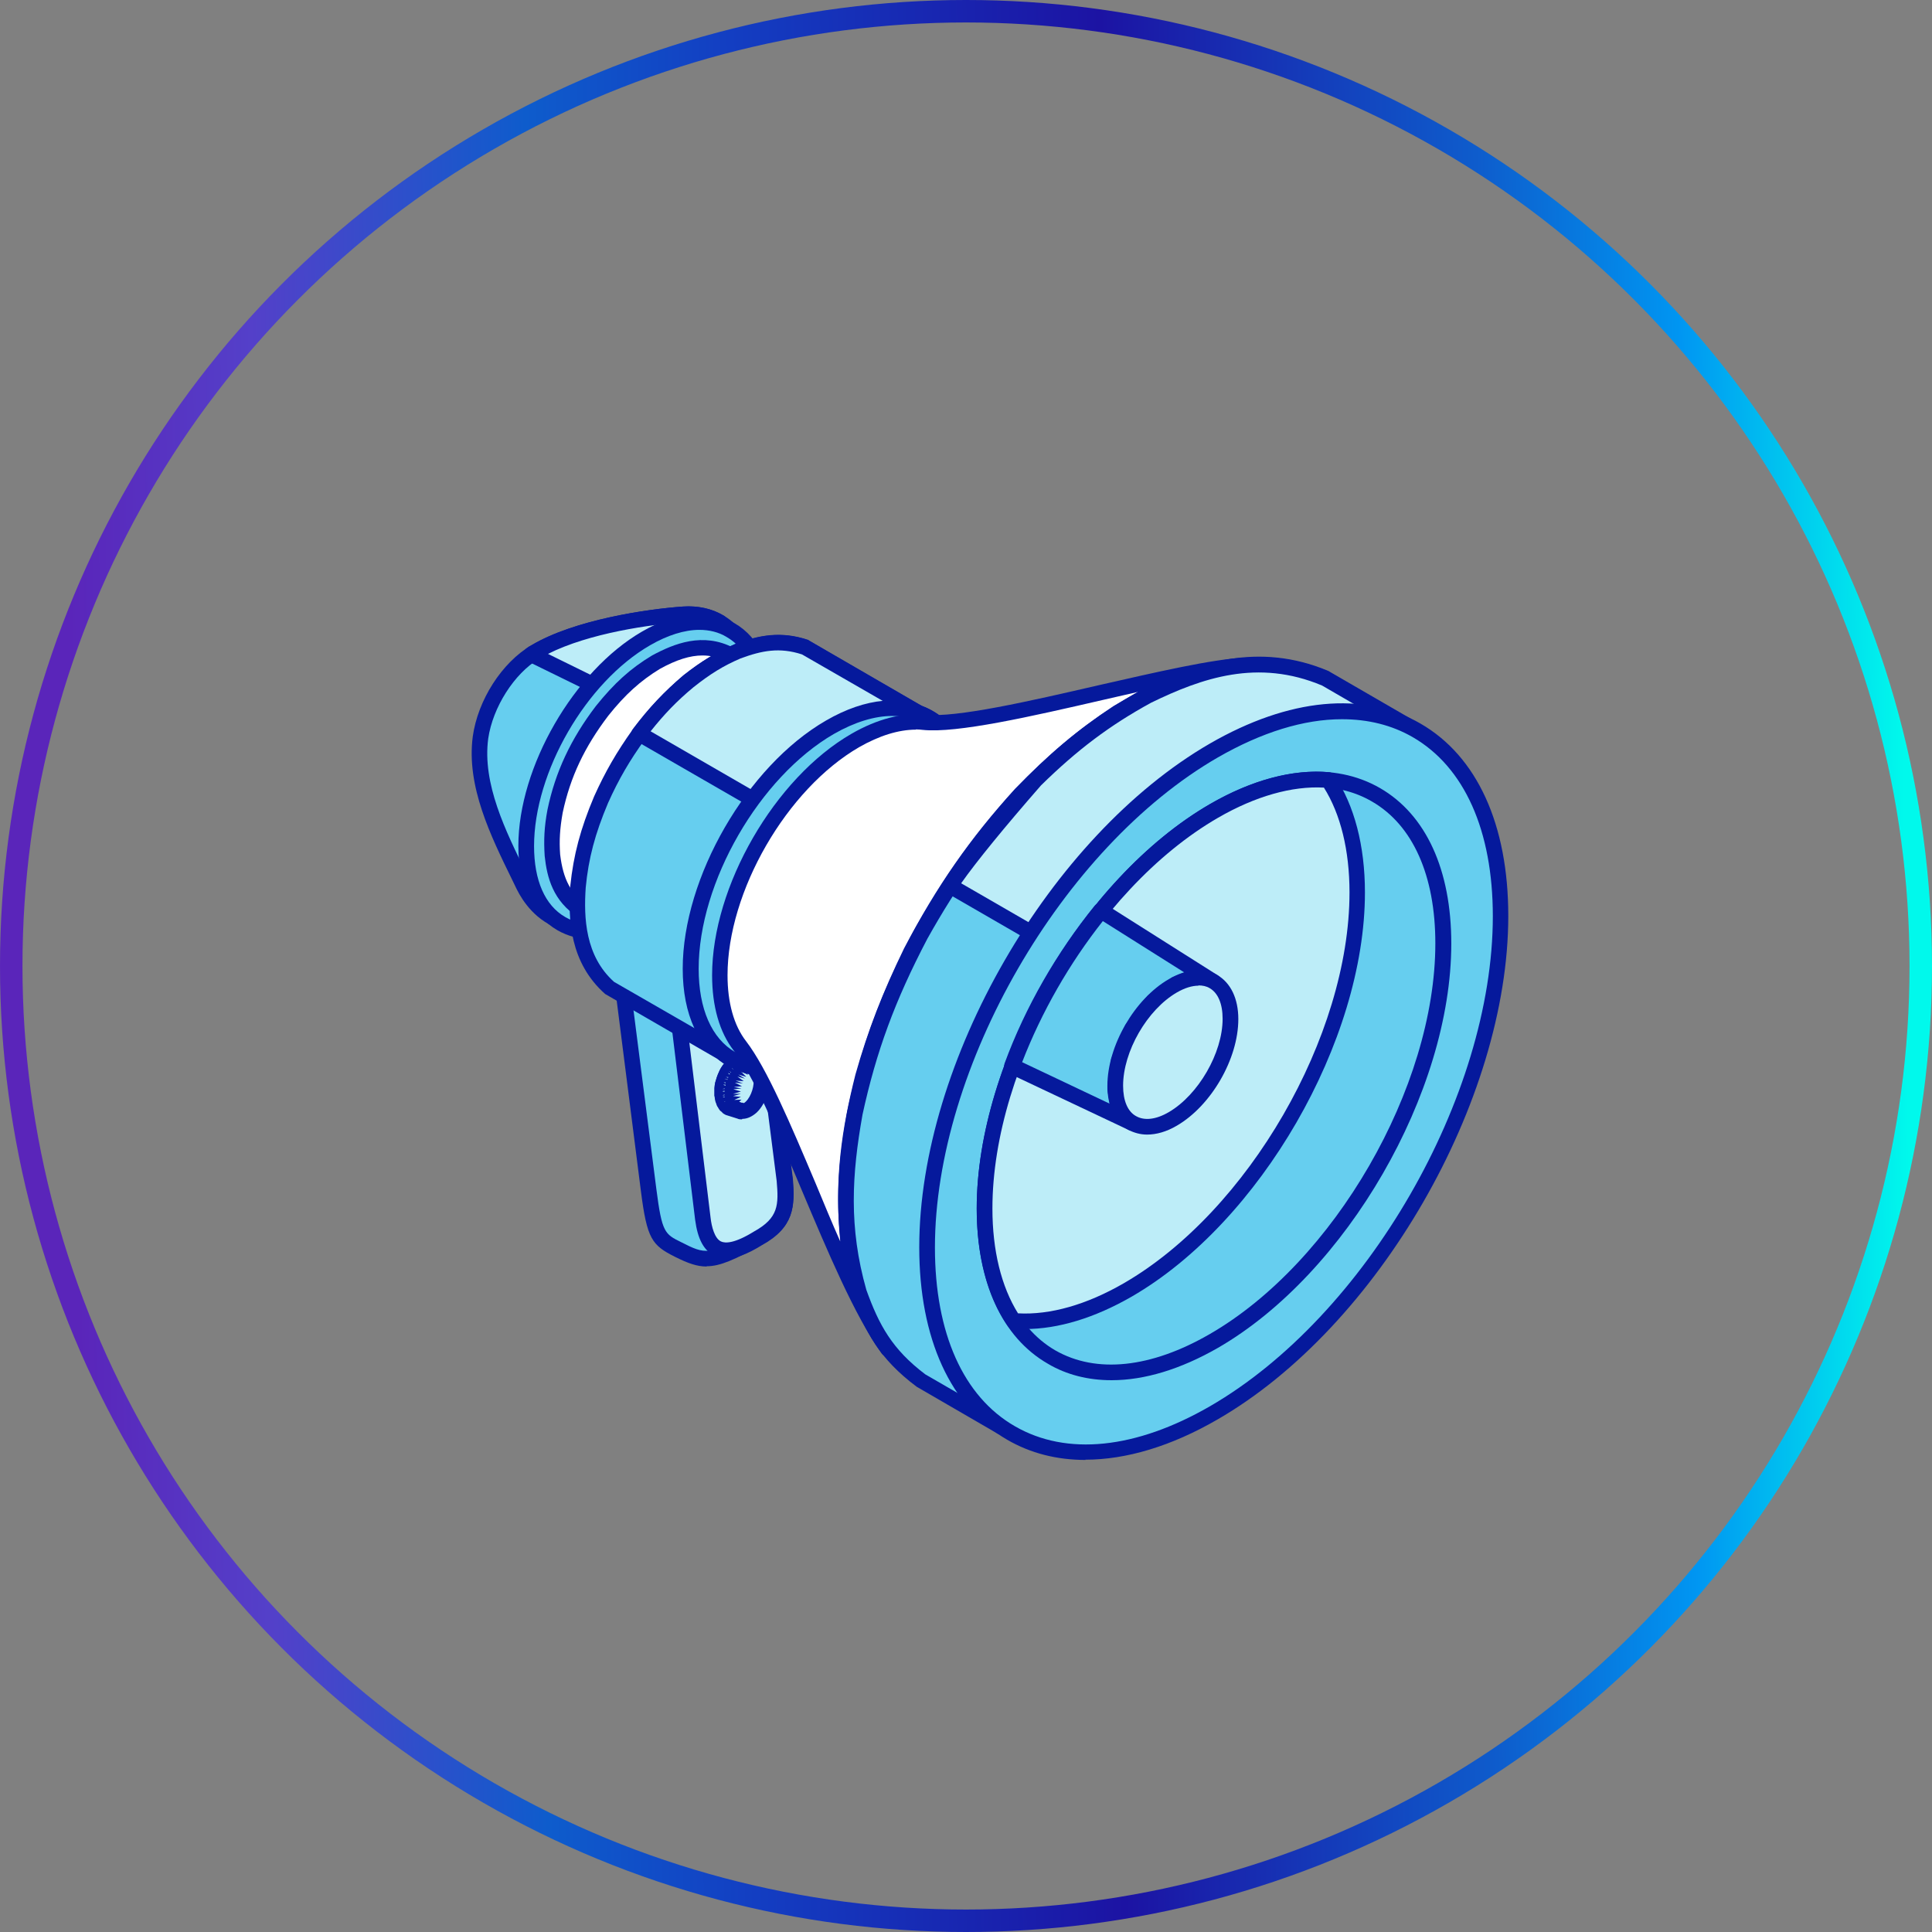 <svg width="86" height="86" viewBox="0 0 86 86" fill="none" xmlns="http://www.w3.org/2000/svg">
<rect x="0" y="0" width="86" height="86" fill="#808080" stroke="none"/>
<circle cx="43" cy="43" r="42.5" stroke="url(#paint0_linear_15_381643)"/>
<g clip-path="url(#clip0_15_381643)">
<path fill-rule="evenodd" clip-rule="evenodd" d="M23.829 29.028C25.599 27.969 28.631 27.473 30.424 27.36C32.284 27.247 33.592 28.645 33.592 31.159C33.592 34.563 31.202 38.7 28.259 40.402C25.092 42.228 23.728 40.256 23.333 39.433C22.33 37.392 21.09 35.104 21.395 32.827C21.586 31.384 22.544 29.784 23.829 29.028Z" fill="#66CEEF"/>
<path fill-rule="evenodd" clip-rule="evenodd" d="M23.998 29.322C22.883 29.987 21.936 31.486 21.733 32.873C21.462 34.89 22.511 36.998 23.424 38.858L23.627 39.275C23.829 39.693 24.303 40.436 25.171 40.707C25.982 40.955 26.952 40.741 28.068 40.098C30.909 38.453 33.231 34.451 33.231 31.159C33.231 29.896 32.892 28.916 32.25 28.318C31.777 27.879 31.145 27.665 30.424 27.71C28.868 27.811 25.779 28.262 23.987 29.333L23.998 29.322ZM25.87 41.496C25.565 41.496 25.261 41.451 24.99 41.372C23.863 41.034 23.266 40.109 23.006 39.591L22.804 39.174C21.845 37.212 20.752 35.003 21.045 32.782C21.27 31.17 22.33 29.502 23.649 28.724C25.565 27.586 28.801 27.112 30.401 27C31.326 26.943 32.126 27.214 32.735 27.8C33.513 28.533 33.941 29.694 33.941 31.148C33.941 34.654 31.461 38.937 28.429 40.696C27.504 41.225 26.659 41.496 25.881 41.496H25.87Z" fill="#05199C"/>
<path fill-rule="evenodd" clip-rule="evenodd" d="M23.829 29.029C25.599 27.969 28.631 27.473 30.424 27.36C31.032 27.315 31.585 27.45 32.047 27.721C30.852 28.871 29.59 30.212 28.677 31.599L23.66 29.13C23.66 29.13 23.773 29.051 23.829 29.029Z" fill="#BDEDF8"/>
<path fill-rule="evenodd" clip-rule="evenodd" d="M24.393 29.107L28.541 31.147C29.263 30.099 30.244 28.983 31.427 27.81C31.123 27.709 30.796 27.675 30.435 27.698C28.992 27.788 26.219 28.182 24.393 29.107ZM28.666 31.936C28.666 31.936 28.564 31.925 28.519 31.902L23.503 29.445C23.379 29.389 23.311 29.276 23.311 29.152C23.3 29.028 23.356 28.915 23.469 28.836C23.525 28.791 23.581 28.757 23.66 28.723C25.566 27.585 28.801 27.111 30.401 26.999C31.078 26.954 31.686 27.089 32.216 27.404C32.318 27.461 32.374 27.562 32.397 27.664C32.397 27.765 32.363 27.878 32.284 27.957C30.852 29.31 29.736 30.606 28.97 31.778C28.902 31.88 28.79 31.936 28.677 31.936H28.666Z" fill="#05199C"/>
<path fill-rule="evenodd" clip-rule="evenodd" d="M28.756 28.419C31.709 26.717 34.088 28.093 34.088 31.497C34.088 34.901 31.709 39.038 28.756 40.729C25.802 42.431 23.413 41.056 23.413 37.652C23.413 34.247 25.802 30.122 28.756 28.419Z" fill="#66CEEF"/>
<path fill-rule="evenodd" clip-rule="evenodd" d="M31.134 28.037C30.469 28.037 29.713 28.274 28.936 28.724C26.084 30.37 23.773 34.372 23.773 37.664C23.773 39.185 24.257 40.301 25.159 40.82C26.05 41.339 27.267 41.203 28.575 40.448C31.427 38.802 33.738 34.8 33.738 31.509C33.738 29.998 33.253 28.871 32.34 28.352C31.99 28.138 31.573 28.037 31.122 28.037H31.134ZM26.377 41.812C25.802 41.812 25.283 41.677 24.81 41.406C23.694 40.764 23.074 39.422 23.074 37.652C23.074 34.147 25.542 29.874 28.575 28.116C30.108 27.225 31.573 27.101 32.7 27.744C33.816 28.386 34.437 29.728 34.437 31.498C34.437 35.003 31.968 39.287 28.936 41.034C28.034 41.553 27.166 41.812 26.377 41.812Z" fill="#05199C"/>
<path fill-rule="evenodd" clip-rule="evenodd" d="M29.849 42.816L25.915 40.55C25.002 39.964 24.697 39.118 24.573 38.081C24.528 37.371 24.573 36.819 24.697 36.12C25.069 34.429 25.746 33.031 26.794 31.656C27.515 30.754 28.203 30.089 29.206 29.48C30.266 28.905 31.371 28.567 32.498 29.154L36.432 31.419C34.775 30.551 32.971 31.679 31.765 32.783C30.446 34.057 29.556 35.477 28.947 37.213C28.575 38.374 28.406 39.378 28.541 40.595C28.699 41.553 29.003 42.286 29.849 42.816Z" fill="white"/>
<path fill-rule="evenodd" clip-rule="evenodd" d="M31.269 29.177C30.717 29.177 30.108 29.368 29.375 29.774C28.507 30.304 27.831 30.913 27.076 31.86C26.016 33.257 25.385 34.588 25.047 36.177C24.923 36.876 24.889 37.406 24.934 38.037C25.069 39.153 25.419 39.795 26.106 40.246L28.462 41.599C28.338 41.283 28.271 40.957 28.214 40.641C28.079 39.48 28.192 38.454 28.631 37.101C29.274 35.275 30.198 33.821 31.529 32.536C32.633 31.533 33.693 30.958 34.685 30.8L32.329 29.447C31.991 29.267 31.641 29.177 31.269 29.177ZM29.86 43.155C29.804 43.155 29.747 43.144 29.68 43.11L25.757 40.844C24.618 40.122 24.348 39.063 24.246 38.105C24.201 37.394 24.224 36.819 24.37 36.042C24.72 34.362 25.407 32.897 26.523 31.431C27.346 30.405 28.068 29.752 29.026 29.177C30.007 28.647 31.292 28.128 32.656 28.838L36.601 31.116C36.77 31.206 36.827 31.42 36.736 31.589C36.635 31.758 36.432 31.814 36.263 31.724C34.786 30.947 33.118 32.017 31.979 33.043C30.739 34.249 29.871 35.613 29.263 37.327C28.868 38.567 28.755 39.502 28.879 40.551C29.015 41.374 29.274 42.039 30.029 42.523C30.187 42.625 30.232 42.839 30.131 42.997C30.074 43.11 29.962 43.166 29.838 43.166L29.86 43.155Z" fill="#05199C"/>
<path fill-rule="evenodd" clip-rule="evenodd" d="M33.568 41.881L34.932 52.545C35.023 53.695 35 54.439 33.737 55.126C31.652 56.265 31.37 56.231 30.198 55.645C29.352 55.216 29.138 55.149 28.857 52.996L27.538 42.625V42.647V42.67H27.549V42.693V42.715V42.738L27.56 42.749H27.583L29.612 43.932L29.634 43.944L29.657 43.955L29.679 43.966H29.702H29.724H29.758H29.781H29.815H29.849H29.871H29.882H29.905H29.927H29.961H29.984H30.006H30.018L30.04 43.955H30.051V43.944H30.074V43.932L33.388 42.027H33.399V42.016H33.422V41.994H33.433V41.971H33.444V41.949V41.926V41.903L33.568 41.881Z" fill="#66CEEF"/>
<path fill-rule="evenodd" clip-rule="evenodd" d="M27.989 43.323L29.218 52.938C29.466 54.866 29.59 54.934 30.323 55.294C31.393 55.836 31.551 55.914 33.58 54.81C34.674 54.212 34.674 53.626 34.595 52.566L33.31 42.489L30.345 44.191C30.345 44.191 30.266 44.236 30.255 44.236C30.244 44.236 30.176 44.258 30.176 44.258C30.153 44.258 30.097 44.281 30.075 44.281C30.063 44.281 29.996 44.281 29.984 44.292H29.883C29.883 44.292 29.804 44.292 29.793 44.292C29.781 44.292 29.725 44.281 29.703 44.281C29.703 44.281 29.624 44.258 29.612 44.247L29.533 44.213L27.978 43.323H27.989ZM31.45 56.377C31.021 56.377 30.616 56.23 30.052 55.948C29.015 55.43 28.801 55.148 28.53 53.029L27.211 42.647C27.177 42.466 27.313 42.297 27.493 42.263C27.651 42.241 27.797 42.32 27.865 42.455L29.939 43.605L33.287 41.688C33.366 41.587 33.501 41.519 33.625 41.531C33.783 41.553 33.907 41.654 33.93 41.812L35.294 52.476C35.395 53.705 35.35 54.618 33.919 55.407C32.701 56.072 32.059 56.365 31.461 56.365L31.45 56.377Z" fill="#05199C"/>
<path fill-rule="evenodd" clip-rule="evenodd" d="M33.569 41.881L34.933 52.545C35.023 53.695 35.001 54.439 33.738 55.126C32.227 56.05 31.472 55.791 31.292 54.247L30.041 43.955H30.063H30.086H30.097H30.119H30.131L30.153 43.944L33.467 42.027H33.479V42.016H33.501V41.994H33.513V41.971H33.524V41.949V41.926V41.903L33.569 41.881Z" fill="#BDEDF8"/>
<path fill-rule="evenodd" clip-rule="evenodd" d="M30.413 44.169L31.63 54.202C31.675 54.608 31.811 55.126 32.092 55.261C32.284 55.352 32.701 55.352 33.558 54.822C34.663 54.213 34.663 53.627 34.572 52.567L33.287 42.49L30.401 44.158L30.413 44.169ZM32.329 56.017C32.137 56.017 31.957 55.983 31.799 55.893C31.326 55.667 31.055 55.149 30.942 54.292L29.691 44C29.657 43.82 29.793 43.651 29.962 43.617L33.276 41.712C33.355 41.61 33.49 41.543 33.614 41.554C33.772 41.577 33.896 41.678 33.919 41.836L35.282 52.5C35.384 53.728 35.339 54.642 33.907 55.431C33.276 55.825 32.757 56.017 32.329 56.017Z" fill="#05199C"/>
<path fill-rule="evenodd" clip-rule="evenodd" d="M33.434 49.297C33.264 49.455 33.084 49.512 32.938 49.467L32.498 49.331H32.464L32.442 49.309H32.419L32.385 49.275L32.363 49.252L32.329 49.23L32.306 49.207L32.284 49.185L32.261 49.162L32.239 49.128L32.216 49.094L32.194 49.061V49.027L32.171 48.993L32.148 48.948V48.903L32.126 48.858V48.813V48.768V48.722V48.531V48.486V48.441V48.396L32.148 48.35V48.305L32.171 48.26V48.215L32.205 48.17V48.125L32.227 48.08L32.25 48.035L32.273 47.99L32.295 47.945L32.318 47.9L32.34 47.855L32.374 47.809L32.397 47.764L32.43 47.719L32.453 47.685L32.487 47.652L32.543 47.584L32.577 47.55L32.611 47.516L32.645 47.494L32.678 47.471L32.712 47.449L32.746 47.426L32.78 47.404L32.814 47.381H32.847L32.881 47.358H32.915L32.949 47.336H32.983H33.017H33.073H33.107H33.141L33.569 47.471C33.715 47.516 33.839 47.652 33.896 47.888C34.008 48.35 33.817 48.982 33.467 49.309L33.434 49.297Z" fill="#BDEDF8"/>
<path fill-rule="evenodd" clip-rule="evenodd" d="M32.532 48.903L32.261 49.14L32.577 48.982L33.039 49.128C33.039 49.128 33.107 49.128 33.197 49.038C33.445 48.801 33.603 48.294 33.535 47.956C33.502 47.832 33.456 47.798 33.445 47.798L33.005 47.663L32.735 47.392L32.893 47.708L32.577 47.528L32.791 47.798L32.746 47.855L32.431 47.708L32.701 47.933L32.34 47.877L32.656 48.035L32.307 47.967L32.6 48.159H32.239L32.566 48.26H32.205L32.532 48.396L32.171 48.463L32.521 48.497L32.16 48.565L32.498 48.632L32.16 48.756L32.51 48.722L32.171 48.846H32.521L32.228 49.049L32.555 48.914L32.532 48.903ZM33.028 49.827C32.96 49.827 32.893 49.827 32.825 49.793L32.397 49.658C32.397 49.658 32.318 49.636 32.295 49.624C32.295 49.624 32.239 49.59 32.216 49.579C32.205 49.579 32.16 49.534 32.149 49.523C32.149 49.512 32.081 49.455 32.059 49.444C32.059 49.444 31.98 49.343 31.98 49.331C31.98 49.32 31.935 49.252 31.923 49.241C31.923 49.241 31.89 49.162 31.89 49.151L31.844 49.027C31.844 49.027 31.822 48.925 31.822 48.914C31.822 48.914 31.811 48.801 31.799 48.79V48.553C31.799 48.553 31.799 48.452 31.799 48.441C31.799 48.441 31.811 48.328 31.811 48.317C31.811 48.317 31.833 48.204 31.833 48.193L31.867 48.08L31.901 47.967C31.901 47.956 31.946 47.855 31.946 47.843L31.991 47.742L32.036 47.64C32.036 47.64 32.092 47.55 32.092 47.539C32.092 47.539 32.16 47.449 32.16 47.437L32.261 47.313C32.261 47.313 32.352 47.223 32.363 47.212C32.374 47.212 32.442 47.144 32.442 47.144C32.442 47.144 32.521 47.088 32.532 47.077L32.645 47.02C32.667 47.02 32.746 46.975 32.758 46.975C32.78 46.975 32.859 46.953 32.882 46.953C32.882 46.953 32.972 46.941 32.983 46.941C32.983 46.941 33.084 46.941 33.107 46.941C33.107 46.941 33.186 46.964 33.197 46.964L33.637 47.099C33.919 47.178 34.121 47.426 34.212 47.776C34.336 48.35 34.11 49.117 33.682 49.523C33.479 49.703 33.265 49.805 33.039 49.805L33.028 49.827Z" fill="#05199C"/>
<path fill-rule="evenodd" clip-rule="evenodd" d="M32.938 49.466L32.498 49.33L32.465 49.319L32.442 49.308L32.419 49.297L32.386 49.274L32.363 49.263L32.341 49.24L32.318 49.218L32.295 49.195L32.284 49.161L32.262 49.139L32.239 49.105L32.228 49.071L32.217 49.037L32.205 48.992L32.183 48.958L32.172 48.913L32.16 48.868L32.149 48.823V48.778V48.733V48.541V48.496V48.451L32.16 48.395L32.172 48.35L32.183 48.304L32.194 48.248L32.205 48.203L32.228 48.158V48.113L32.25 48.056L32.273 48.011L32.295 47.966L32.307 47.921L32.329 47.876L32.352 47.842L32.386 47.797L32.397 47.752L32.431 47.707L32.453 47.673L32.476 47.628L32.51 47.594L32.532 47.56L32.577 47.527L32.6 47.493L32.634 47.47L32.667 47.448L32.701 47.425L32.735 47.403L32.758 47.38L32.803 47.358L32.825 47.346L32.859 47.335L32.893 47.324H32.916L32.961 47.312H32.983H33.017H33.051L33.073 47.324H33.107L33.535 47.459H33.513L33.49 47.448H33.456H33.434H33.389L33.355 47.459H33.333L33.299 47.47L33.276 47.482L33.231 47.493L33.197 47.515L33.175 47.527L33.141 47.549L33.107 47.572L33.073 47.606L33.051 47.628L33.006 47.662L32.972 47.696L32.949 47.73L32.916 47.763L32.893 47.809L32.87 47.842L32.837 47.887L32.825 47.921L32.791 47.966L32.769 48.011L32.758 48.056L32.735 48.102L32.713 48.147L32.69 48.192L32.667 48.237V48.293L32.645 48.338L32.634 48.383L32.622 48.428L32.611 48.485L32.6 48.53V48.586V48.631L32.589 48.676V48.868L32.6 48.913V48.958V49.003L32.611 49.048L32.622 49.094L32.634 49.127L32.656 49.172L32.667 49.206L32.679 49.24L32.701 49.274L32.724 49.297L32.746 49.33L32.758 49.353L32.78 49.375L32.814 49.398L32.825 49.409L32.859 49.432L32.882 49.443L32.904 49.454L32.938 49.466Z" fill="#BDEDF8"/>
<path fill-rule="evenodd" clip-rule="evenodd" d="M32.734 47.404L32.757 47.438L32.723 47.404H32.734ZM32.577 47.539L32.622 47.596L32.633 47.573L32.577 47.528V47.539ZM32.453 47.686L32.543 47.742C32.543 47.742 32.543 47.731 32.543 47.72L32.441 47.686H32.453ZM32.396 47.765L32.475 47.833C32.475 47.833 32.475 47.81 32.498 47.799L32.396 47.765ZM32.306 47.934L32.407 47.979C32.407 47.979 32.419 47.957 32.419 47.945H32.306V47.934ZM32.272 48.013L32.374 48.069C32.374 48.069 32.385 48.047 32.385 48.035H32.272V48.013ZM32.317 48.182H32.193L32.295 48.216C32.306 48.193 32.306 48.182 32.306 48.182H32.317ZM32.295 48.283H32.182L32.295 48.329V48.295C32.295 48.295 32.295 48.295 32.295 48.283ZM32.261 48.453L32.148 48.475H32.261V48.453ZM32.25 48.554L32.148 48.577L32.25 48.599C32.25 48.599 32.25 48.577 32.25 48.565V48.554ZM32.25 48.723L32.16 48.757H32.25V48.723ZM32.25 48.813L32.171 48.847H32.25V48.813ZM32.272 49.016L32.238 49.039H32.272V49.016ZM32.926 49.783C32.926 49.783 32.87 49.783 32.836 49.771L32.407 49.636C32.407 49.636 32.329 49.614 32.306 49.602C32.306 49.602 32.25 49.569 32.227 49.557C32.216 49.557 32.171 49.512 32.16 49.501C32.16 49.501 32.092 49.433 32.081 49.422C32.069 49.422 31.99 49.321 31.99 49.309C31.99 49.298 31.945 49.23 31.934 49.219C31.934 49.219 31.9 49.14 31.9 49.129L31.855 49.005C31.855 49.005 31.833 48.904 31.833 48.892C31.833 48.892 31.821 48.779 31.81 48.768V48.532C31.81 48.532 31.81 48.43 31.81 48.419C31.81 48.419 31.821 48.306 31.821 48.295C31.821 48.295 31.844 48.182 31.844 48.171L31.878 48.058L31.912 47.945C31.912 47.934 31.957 47.833 31.957 47.821L32.002 47.72L32.047 47.618C32.047 47.618 32.103 47.528 32.103 47.517C32.103 47.517 32.171 47.427 32.171 47.416C32.171 47.416 32.238 47.325 32.25 47.314C32.25 47.314 32.317 47.235 32.329 47.224L32.407 47.145L32.486 47.089C32.486 47.089 32.577 47.032 32.588 47.021C32.599 47.021 32.712 46.965 32.712 46.965C32.723 46.965 32.791 46.931 32.802 46.931C32.825 46.931 32.904 46.908 32.915 46.908H33.05C33.073 46.908 33.151 46.919 33.163 46.931L33.636 47.077C33.817 47.134 33.918 47.325 33.873 47.506C33.828 47.686 33.636 47.799 33.456 47.754L33.354 47.72L33.377 47.776L33.163 47.663L33.298 47.844L32.971 47.686L33.219 47.934L32.87 47.833L33.163 48.013L32.825 47.923L33.106 48.126L32.746 48.103L33.073 48.227L32.712 48.193L33.028 48.351L32.667 48.385L33.005 48.453L32.644 48.486L32.982 48.588L32.633 48.689H32.982L32.633 48.791L32.982 48.825L32.689 48.96H32.723L33.005 48.949L32.904 49.039L33.005 49.084H33.05C33.219 49.129 33.354 49.354 33.298 49.523C33.253 49.681 33.118 49.794 32.971 49.794L32.926 49.783Z" fill="#05199C"/>
<path fill-rule="evenodd" clip-rule="evenodd" d="M37.063 32.411C40.4 30.483 43.094 32.05 43.094 35.894C43.094 39.738 40.389 44.416 37.063 46.344C33.726 48.272 31.032 46.716 31.032 42.861C31.032 39.005 33.738 34.339 37.063 32.411Z" fill="#66CEEF"/>
<path fill-rule="evenodd" clip-rule="evenodd" d="M39.758 31.925C38.991 31.925 38.134 32.184 37.233 32.703C33.997 34.574 31.371 39.117 31.371 42.859C31.371 44.584 31.934 45.869 32.96 46.467C33.986 47.064 35.384 46.906 36.883 46.05C40.118 44.178 42.745 39.624 42.745 35.893C42.745 34.157 42.181 32.883 41.155 32.286C40.75 32.049 40.265 31.925 39.758 31.925ZM34.369 47.515C33.727 47.515 33.141 47.369 32.622 47.064C31.371 46.343 30.683 44.843 30.683 42.859C30.683 38.903 33.467 34.089 36.883 32.105C38.608 31.102 40.242 30.956 41.493 31.677C42.745 32.399 43.432 33.898 43.432 35.882C43.432 39.839 40.648 44.652 37.233 46.636C36.229 47.222 35.248 47.515 34.358 47.515H34.369Z" fill="#05199C"/>
<path fill-rule="evenodd" clip-rule="evenodd" d="M35.846 28.815L40.896 31.724C42.271 32.242 43.151 33.719 43.151 35.951C43.151 39.908 40.366 44.721 36.951 46.705C35.023 47.821 33.298 47.798 32.16 46.863L27.11 43.943C25.791 42.771 25.622 41.114 25.723 39.457C25.87 38.036 26.197 36.909 26.749 35.59C27.234 34.519 27.741 33.651 28.429 32.682C29.128 31.769 29.77 31.07 30.649 30.326C31.382 29.751 31.991 29.368 32.847 28.996C33.907 28.601 34.752 28.455 35.846 28.815Z" fill="#66CEEF"/>
<path fill-rule="evenodd" clip-rule="evenodd" d="M34.64 28.963C34.076 28.963 33.557 29.109 32.96 29.323C32.205 29.65 31.63 30 30.863 30.608C30.052 31.296 29.42 31.961 28.71 32.908C28.034 33.844 27.538 34.689 27.064 35.749C26.489 37.113 26.196 38.206 26.072 39.514C25.982 40.855 26.05 42.557 27.335 43.707L32.329 46.582C33.433 47.495 35.045 47.416 36.77 46.424C40.096 44.508 42.812 39.818 42.812 35.974C42.812 33.979 42.068 32.559 40.772 32.074L35.699 29.154C35.316 29.03 34.978 28.985 34.628 28.985L34.64 28.963ZM34.166 47.901C33.321 47.901 32.554 47.641 31.934 47.134L26.94 44.248C25.373 42.862 25.283 40.945 25.385 39.435C25.531 38.048 25.836 36.898 26.444 35.456C26.94 34.351 27.459 33.46 28.158 32.48C28.913 31.488 29.567 30.789 30.424 30.056C31.247 29.413 31.889 29.03 32.712 28.669C33.794 28.264 34.764 28.083 35.959 28.478C35.981 28.478 35.992 28.5 36.015 28.512L41.054 31.431C42.587 31.995 43.489 33.652 43.489 35.952C43.489 40.01 40.614 44.97 37.097 46.999C36.071 47.596 35.057 47.889 34.144 47.889L34.166 47.901Z" fill="#05199C"/>
<path fill-rule="evenodd" clip-rule="evenodd" d="M35.846 28.815L40.896 31.724C41.302 31.881 41.651 32.107 41.956 32.411L35.632 36.808L28.44 32.659C29.128 31.758 29.77 31.059 30.649 30.326C31.382 29.751 31.991 29.368 32.847 28.996C33.907 28.601 34.753 28.455 35.846 28.815Z" fill="#BDEDF8"/>
<path fill-rule="evenodd" clip-rule="evenodd" d="M28.969 32.557L35.62 36.401L41.403 32.388C41.211 32.241 40.997 32.14 40.772 32.05L35.699 29.13C34.696 28.803 33.907 28.961 32.96 29.311C32.205 29.637 31.63 29.987 30.863 30.596C30.13 31.204 29.567 31.791 28.958 32.557H28.969ZM35.643 37.156C35.586 37.156 35.53 37.145 35.474 37.111L28.282 32.963C28.192 32.918 28.135 32.828 28.113 32.737C28.09 32.636 28.113 32.535 28.169 32.456C28.89 31.497 29.567 30.787 30.424 30.066C31.235 29.423 31.878 29.04 32.712 28.679C33.794 28.273 34.764 28.093 35.958 28.488C35.981 28.488 35.992 28.51 36.015 28.521L41.054 31.441C41.459 31.588 41.854 31.847 42.203 32.185C42.271 32.253 42.305 32.354 42.305 32.456C42.294 32.557 42.237 32.647 42.158 32.704L35.834 37.1C35.778 37.145 35.699 37.167 35.632 37.167L35.643 37.156Z" fill="#05199C"/>
<path fill-rule="evenodd" clip-rule="evenodd" d="M36.951 32.367C40.367 30.383 43.151 31.995 43.151 35.952C43.151 39.908 40.367 44.722 36.951 46.706C33.524 48.69 30.74 47.078 30.74 43.121C30.74 39.164 33.524 34.351 36.951 32.378V32.367Z" fill="#66CEEF"/>
<path fill-rule="evenodd" clip-rule="evenodd" d="M39.713 31.87C38.935 31.87 38.044 32.141 37.12 32.67C33.806 34.587 31.1 39.276 31.1 43.12C31.1 44.901 31.675 46.231 32.735 46.84C33.806 47.46 35.237 47.302 36.782 46.412C40.107 44.495 42.824 39.806 42.824 35.962C42.824 34.181 42.238 32.862 41.178 32.242C40.75 31.994 40.265 31.87 39.724 31.87H39.713ZM34.178 47.9C33.524 47.9 32.926 47.742 32.385 47.438C31.1 46.694 30.39 45.161 30.39 43.12C30.39 39.062 33.253 34.102 36.77 32.073C38.54 31.047 40.22 30.901 41.505 31.645C42.79 32.389 43.5 33.922 43.5 35.962C43.5 40.02 40.626 44.98 37.109 47.009C36.083 47.607 35.08 47.911 34.166 47.911L34.178 47.9Z" fill="#05199C"/>
<path fill-rule="evenodd" clip-rule="evenodd" d="M55.392 29.615C52.27 29.762 43.782 32.411 41.133 32.152C40.231 32.061 39.194 32.321 38.078 32.963C34.741 34.891 32.047 39.569 32.047 43.413C32.047 44.754 32.374 45.825 32.949 46.558C34.82 48.97 37.232 56.816 39.509 60.017C38.483 58.541 38.111 57.357 37.819 55.599C37.48 52.826 37.773 50.616 38.45 47.922C39.013 45.915 39.667 44.258 40.58 42.376C41.989 39.693 43.421 37.596 45.473 35.353C46.87 33.91 48.099 32.839 49.779 31.723C50.883 31.047 51.785 30.596 53.003 30.145C53.859 29.875 54.513 29.728 55.404 29.615H55.392Z" fill="white"/>
<path fill-rule="evenodd" clip-rule="evenodd" d="M40.772 32.479C39.994 32.479 39.138 32.749 38.247 33.257C35.012 35.128 32.385 39.682 32.385 43.413C32.385 44.631 32.667 45.645 33.208 46.344C34.144 47.562 35.192 50.041 36.308 52.679C36.669 53.547 37.03 54.427 37.402 55.261C37.131 52.454 37.469 50.256 38.078 47.832C38.642 45.837 39.295 44.169 40.242 42.218C41.697 39.445 43.173 37.326 45.18 35.117C46.679 33.572 47.942 32.501 49.565 31.43C49.959 31.194 50.32 30.991 50.658 30.799C50.151 30.912 49.621 31.036 49.08 31.16C45.901 31.893 42.598 32.648 41.077 32.49C40.975 32.479 40.874 32.468 40.761 32.468L40.772 32.479ZM39.498 60.367C39.397 60.367 39.284 60.322 39.228 60.221C38.033 58.552 36.838 55.7 35.677 52.95C34.584 50.357 33.558 47.911 32.667 46.773C32.025 45.95 31.698 44.788 31.698 43.413C31.698 39.456 34.482 34.632 37.909 32.659C39.047 32.005 40.175 31.712 41.156 31.814C42.565 31.96 45.811 31.216 48.934 30.495C51.515 29.909 53.95 29.345 55.37 29.277C55.562 29.277 55.72 29.401 55.731 29.593C55.754 29.785 55.607 29.942 55.427 29.965C54.592 30.066 53.984 30.202 53.093 30.472C51.966 30.889 51.109 31.306 49.937 32.017C48.381 33.054 47.141 34.091 45.698 35.59C43.737 37.743 42.294 39.817 40.874 42.534C39.938 44.439 39.307 46.074 38.754 48.012C38.134 50.459 37.796 52.679 38.134 55.554C38.405 57.188 38.754 58.349 39.769 59.815C39.893 59.973 39.848 60.187 39.69 60.3C39.634 60.345 39.555 60.367 39.487 60.367H39.498Z" fill="#05199C"/>
<path fill-rule="evenodd" clip-rule="evenodd" d="M59.011 30.201C56.215 29.017 53.713 29.682 51.087 30.968C48.821 32.207 47.242 33.504 45.461 35.352C43.624 37.37 42.305 39.23 40.975 41.609C39.588 44.269 38.687 46.58 38.067 49.522C37.559 52.329 37.435 54.719 38.236 57.492C38.856 59.228 39.498 60.321 40.975 61.437L42.733 62.452L44.582 63.523L62.573 32.275L59.011 30.212V30.201Z" fill="#66CEEF"/>
<path fill-rule="evenodd" clip-rule="evenodd" d="M56.035 29.93C54.311 29.93 52.721 30.55 51.233 31.283C49.182 32.41 47.615 33.627 45.71 35.6C43.951 37.539 42.621 39.388 41.279 41.789C39.837 44.539 39.002 46.816 38.394 49.612C37.92 52.272 37.774 54.628 38.563 57.413C39.126 58.98 39.713 60.062 41.189 61.178L44.447 63.06L62.089 32.41L58.842 30.527C57.861 30.122 56.926 29.941 56.024 29.941L56.035 29.93ZM44.582 63.861C44.526 63.861 44.47 63.849 44.402 63.815L40.806 61.73C39.149 60.49 38.495 59.284 37.909 57.604C37.064 54.673 37.221 52.227 37.717 49.454C38.337 46.58 39.183 44.269 40.671 41.439C42.046 38.982 43.399 37.099 45.202 35.115C47.175 33.075 48.776 31.835 50.918 30.651C53.228 29.513 56.013 28.543 59.147 29.874C59.147 29.874 59.169 29.885 59.18 29.896L62.743 31.959C62.912 32.049 62.968 32.263 62.867 32.432L44.876 63.68C44.83 63.759 44.752 63.815 44.661 63.838C44.627 63.838 44.605 63.849 44.571 63.849L44.582 63.861Z" fill="#05199C"/>
<path fill-rule="evenodd" clip-rule="evenodd" d="M59.011 30.201C56.216 29.017 53.713 29.682 51.087 30.968C49.091 32.061 47.637 33.199 46.093 34.71C44.334 36.717 42.925 38.453 42.305 39.411L50.737 44.292L59.203 38.126L62.573 32.264L59.011 30.201Z" fill="#BDEDF8"/>
<path fill-rule="evenodd" clip-rule="evenodd" d="M42.79 39.321L50.714 43.898L58.932 37.901L62.1 32.4L58.853 30.517C55.99 29.311 53.499 30.179 51.233 31.284C49.384 32.298 47.964 33.369 46.341 34.958C44.706 36.83 43.455 38.363 42.79 39.31V39.321ZM50.737 44.653C50.681 44.653 50.613 44.642 50.557 44.608L42.125 39.738C42.046 39.693 41.978 39.614 41.956 39.524C41.933 39.434 41.956 39.332 42.001 39.253C42.621 38.306 43.973 36.627 45.833 34.496C47.502 32.85 49.012 31.712 50.917 30.675C53.228 29.536 56.013 28.567 59.146 29.897C59.146 29.897 59.169 29.908 59.18 29.919L62.742 31.982C62.911 32.073 62.968 32.287 62.866 32.456L59.484 38.329C59.484 38.329 59.44 38.408 59.394 38.43L50.929 44.596C50.872 44.642 50.793 44.664 50.726 44.664L50.737 44.653Z" fill="#05199C"/>
<path fill-rule="evenodd" clip-rule="evenodd" d="M54.04 62.904C61.086 58.834 66.801 48.937 66.801 40.798C66.801 32.659 61.086 29.356 54.04 33.426C46.984 37.495 41.28 47.404 41.28 55.543C41.28 63.681 46.995 66.984 54.04 62.915V62.904Z" fill="#66CEEF"/>
<path fill-rule="evenodd" clip-rule="evenodd" d="M59.733 32.015C58.042 32.015 56.17 32.59 54.209 33.717C47.276 37.719 41.617 47.515 41.617 55.53C41.617 59.34 42.88 62.169 45.179 63.488C47.479 64.818 50.556 64.503 53.859 62.598C60.803 58.585 66.451 48.811 66.451 40.785C66.451 36.975 65.188 34.146 62.889 32.815C61.953 32.274 60.894 32.015 59.733 32.015ZM48.325 64.987C47.051 64.987 45.878 64.694 44.83 64.086C42.316 62.632 40.919 59.588 40.919 55.519C40.919 47.278 46.724 37.223 53.859 33.097C57.377 31.068 60.713 30.753 63.227 32.207C65.752 33.661 67.139 36.705 67.139 40.774C67.139 49.014 61.333 59.069 54.198 63.184C52.135 64.379 50.128 64.976 48.313 64.976L48.325 64.987Z" fill="#05199C"/>
<path fill-rule="evenodd" clip-rule="evenodd" d="M54.04 59.703C59.688 56.445 64.264 48.531 64.264 42.005C64.264 35.478 59.688 32.851 54.04 36.109C48.404 39.367 43.827 47.291 43.827 53.807C43.827 60.323 48.404 62.96 54.04 59.703Z" fill="#66CEEF"/>
<path fill-rule="evenodd" clip-rule="evenodd" d="M58.594 35.049C57.264 35.049 55.776 35.5 54.209 36.401C48.674 39.603 44.165 47.404 44.165 53.795C44.165 56.816 45.168 59.059 46.972 60.108C48.798 61.156 51.233 60.897 53.848 59.386C59.383 56.196 63.892 48.395 63.892 41.993C63.892 38.972 62.889 36.728 61.074 35.68C60.341 35.252 59.507 35.038 58.583 35.038L58.594 35.049ZM49.475 61.438C48.449 61.438 47.479 61.201 46.645 60.705C44.605 59.533 43.477 57.075 43.477 53.795C43.477 47.178 48.144 39.107 53.86 35.793C56.7 34.158 59.383 33.899 61.435 35.083C63.475 36.266 64.602 38.712 64.602 42.004C64.602 48.621 59.936 56.692 54.22 59.995C52.552 60.953 50.94 61.438 49.486 61.438H49.475Z" fill="#05199C"/>
<path fill-rule="evenodd" clip-rule="evenodd" d="M59.124 34.734C57.625 34.61 55.889 35.038 54.04 36.109C48.404 39.367 43.827 47.291 43.827 53.807C43.827 55.892 44.301 57.583 45.123 58.801C46.623 58.936 48.359 58.496 50.208 57.425C55.855 54.168 60.432 46.254 60.432 39.739C60.432 37.653 59.958 35.962 59.135 34.734H59.124Z" fill="#BDEDF8"/>
<path fill-rule="evenodd" clip-rule="evenodd" d="M45.315 58.461C46.747 58.54 48.37 58.078 50.027 57.12C55.562 53.919 60.071 46.118 60.071 39.726C60.071 37.855 59.676 36.243 58.932 35.059C57.512 34.98 55.877 35.443 54.22 36.401C48.685 39.602 44.176 47.403 44.176 53.794C44.176 55.666 44.571 57.267 45.315 58.461ZM45.642 59.16C45.462 59.16 45.27 59.16 45.09 59.138C44.977 59.138 44.898 59.07 44.83 58.98C43.94 57.661 43.477 55.869 43.477 53.794C43.477 47.178 48.144 39.106 53.86 35.792C55.708 34.721 57.546 34.236 59.147 34.372C59.259 34.372 59.349 34.439 59.406 34.53C60.285 35.849 60.758 37.641 60.758 39.726C60.758 46.343 56.092 54.414 50.376 57.717C48.731 58.664 47.107 59.16 45.631 59.16H45.642Z" fill="#05199C"/>
<path fill-rule="evenodd" clip-rule="evenodd" d="M50.399 49.996L45.067 47.46C45.98 44.991 47.355 42.579 49.012 40.527L54.029 43.695L53.927 43.65L53.837 43.616L53.736 43.582L53.634 43.56H53.521L53.42 43.537H53.194L53.082 43.56L52.958 43.582L52.845 43.616L52.721 43.65L52.597 43.695L52.473 43.751L52.349 43.819L52.214 43.898L52.09 43.977L51.955 44.067L51.831 44.157L51.695 44.259L51.571 44.36L51.447 44.473L51.334 44.586L51.211 44.709L51.098 44.834L50.985 44.969L50.872 45.104L50.771 45.239L50.658 45.386L50.568 45.532L50.467 45.679L50.376 45.825L50.286 45.972L50.207 46.13L50.128 46.288L50.061 46.446L49.993 46.603L49.937 46.761L49.88 46.919L49.835 47.077L49.779 47.235L49.745 47.392L49.711 47.55L49.689 47.708L49.655 47.866V48.024L49.632 48.181V48.339V48.486V48.632L49.655 48.779L49.689 48.914L49.711 49.038L49.745 49.162L49.779 49.275L49.835 49.388L49.88 49.489L49.937 49.579L49.993 49.669L50.061 49.748L50.128 49.827L50.207 49.895L50.286 49.951L50.376 50.008L50.399 49.996Z" fill="#66CEEF"/>
<path fill-rule="evenodd" clip-rule="evenodd" d="M45.495 47.279L49.395 49.128L49.294 48.497V48.328L49.463 47.121L50.094 45.622L51.086 44.326L52.18 43.503L52.721 43.289L49.091 41.001C47.603 42.883 46.363 45.047 45.495 47.291V47.279ZM50.388 50.334C50.388 50.334 50.286 50.323 50.241 50.3L44.898 47.775C44.74 47.696 44.661 47.505 44.717 47.336C45.642 44.822 47.039 42.398 48.73 40.313C48.843 40.178 49.035 40.144 49.181 40.234L54.186 43.401C54.355 43.503 54.401 43.706 54.299 43.864C54.209 44.022 54.006 44.078 53.837 43.999L53.285 43.864L52.574 44.044L51.639 44.687L50.737 45.803L50.094 47.291L49.959 48.316L50.173 49.286L50.545 49.669C50.703 49.771 50.748 49.974 50.658 50.131C50.59 50.244 50.466 50.312 50.354 50.312L50.388 50.334Z" fill="#05199C"/>
<path fill-rule="evenodd" clip-rule="evenodd" d="M52.214 49.816C50.805 50.638 49.644 49.973 49.644 48.339C49.644 46.704 50.794 44.709 52.214 43.886C53.635 43.063 54.784 43.728 54.784 45.374C54.784 47.02 53.635 49.004 52.214 49.816Z" fill="#BDEDF8"/>
<path fill-rule="evenodd" clip-rule="evenodd" d="M53.353 43.876C53.059 43.876 52.733 43.977 52.383 44.18C51.064 44.946 49.993 46.806 49.993 48.328C49.993 48.993 50.196 49.478 50.568 49.681C50.94 49.895 51.459 49.839 52.034 49.501C53.341 48.734 54.423 46.874 54.423 45.352C54.423 44.687 54.221 44.202 53.849 43.988C53.702 43.898 53.533 43.864 53.341 43.864L53.353 43.876ZM51.064 50.504C50.76 50.504 50.478 50.425 50.219 50.29C49.621 49.94 49.294 49.241 49.294 48.328C49.294 46.558 50.501 44.462 52.034 43.582C52.823 43.12 53.589 43.064 54.187 43.402C54.784 43.752 55.122 44.45 55.122 45.364C55.122 47.133 53.916 49.219 52.383 50.109C51.921 50.38 51.47 50.504 51.064 50.504Z" fill="#05199C"/>
</g>
<defs>
<linearGradient id="paint0_linear_15_381643" x1="2.024" y1="79.729" x2="90.087" y2="78.538" gradientUnits="userSpaceOnUse">
<stop offset="0.02" stop-color="#5A25BA"/>
<stop offset="0.114" stop-color="#5440C9"/>
<stop offset="0.254" stop-color="#0E5CCC"/>
<stop offset="0.358" stop-color="#133EC2"/>
<stop offset="0.545" stop-color="#1C13A3"/>
<stop offset="0.734" stop-color="#0E5CCC"/>
<stop offset="0.836" stop-color="#0096F2"/>
<stop offset="0.946" stop-color="#00F9EC"/>
</linearGradient>
<clipPath id="clip0_15_381643">
<rect width="46.15" height="38" fill="white" transform="translate(21 27)"/>
</clipPath>
</defs>
</svg>
